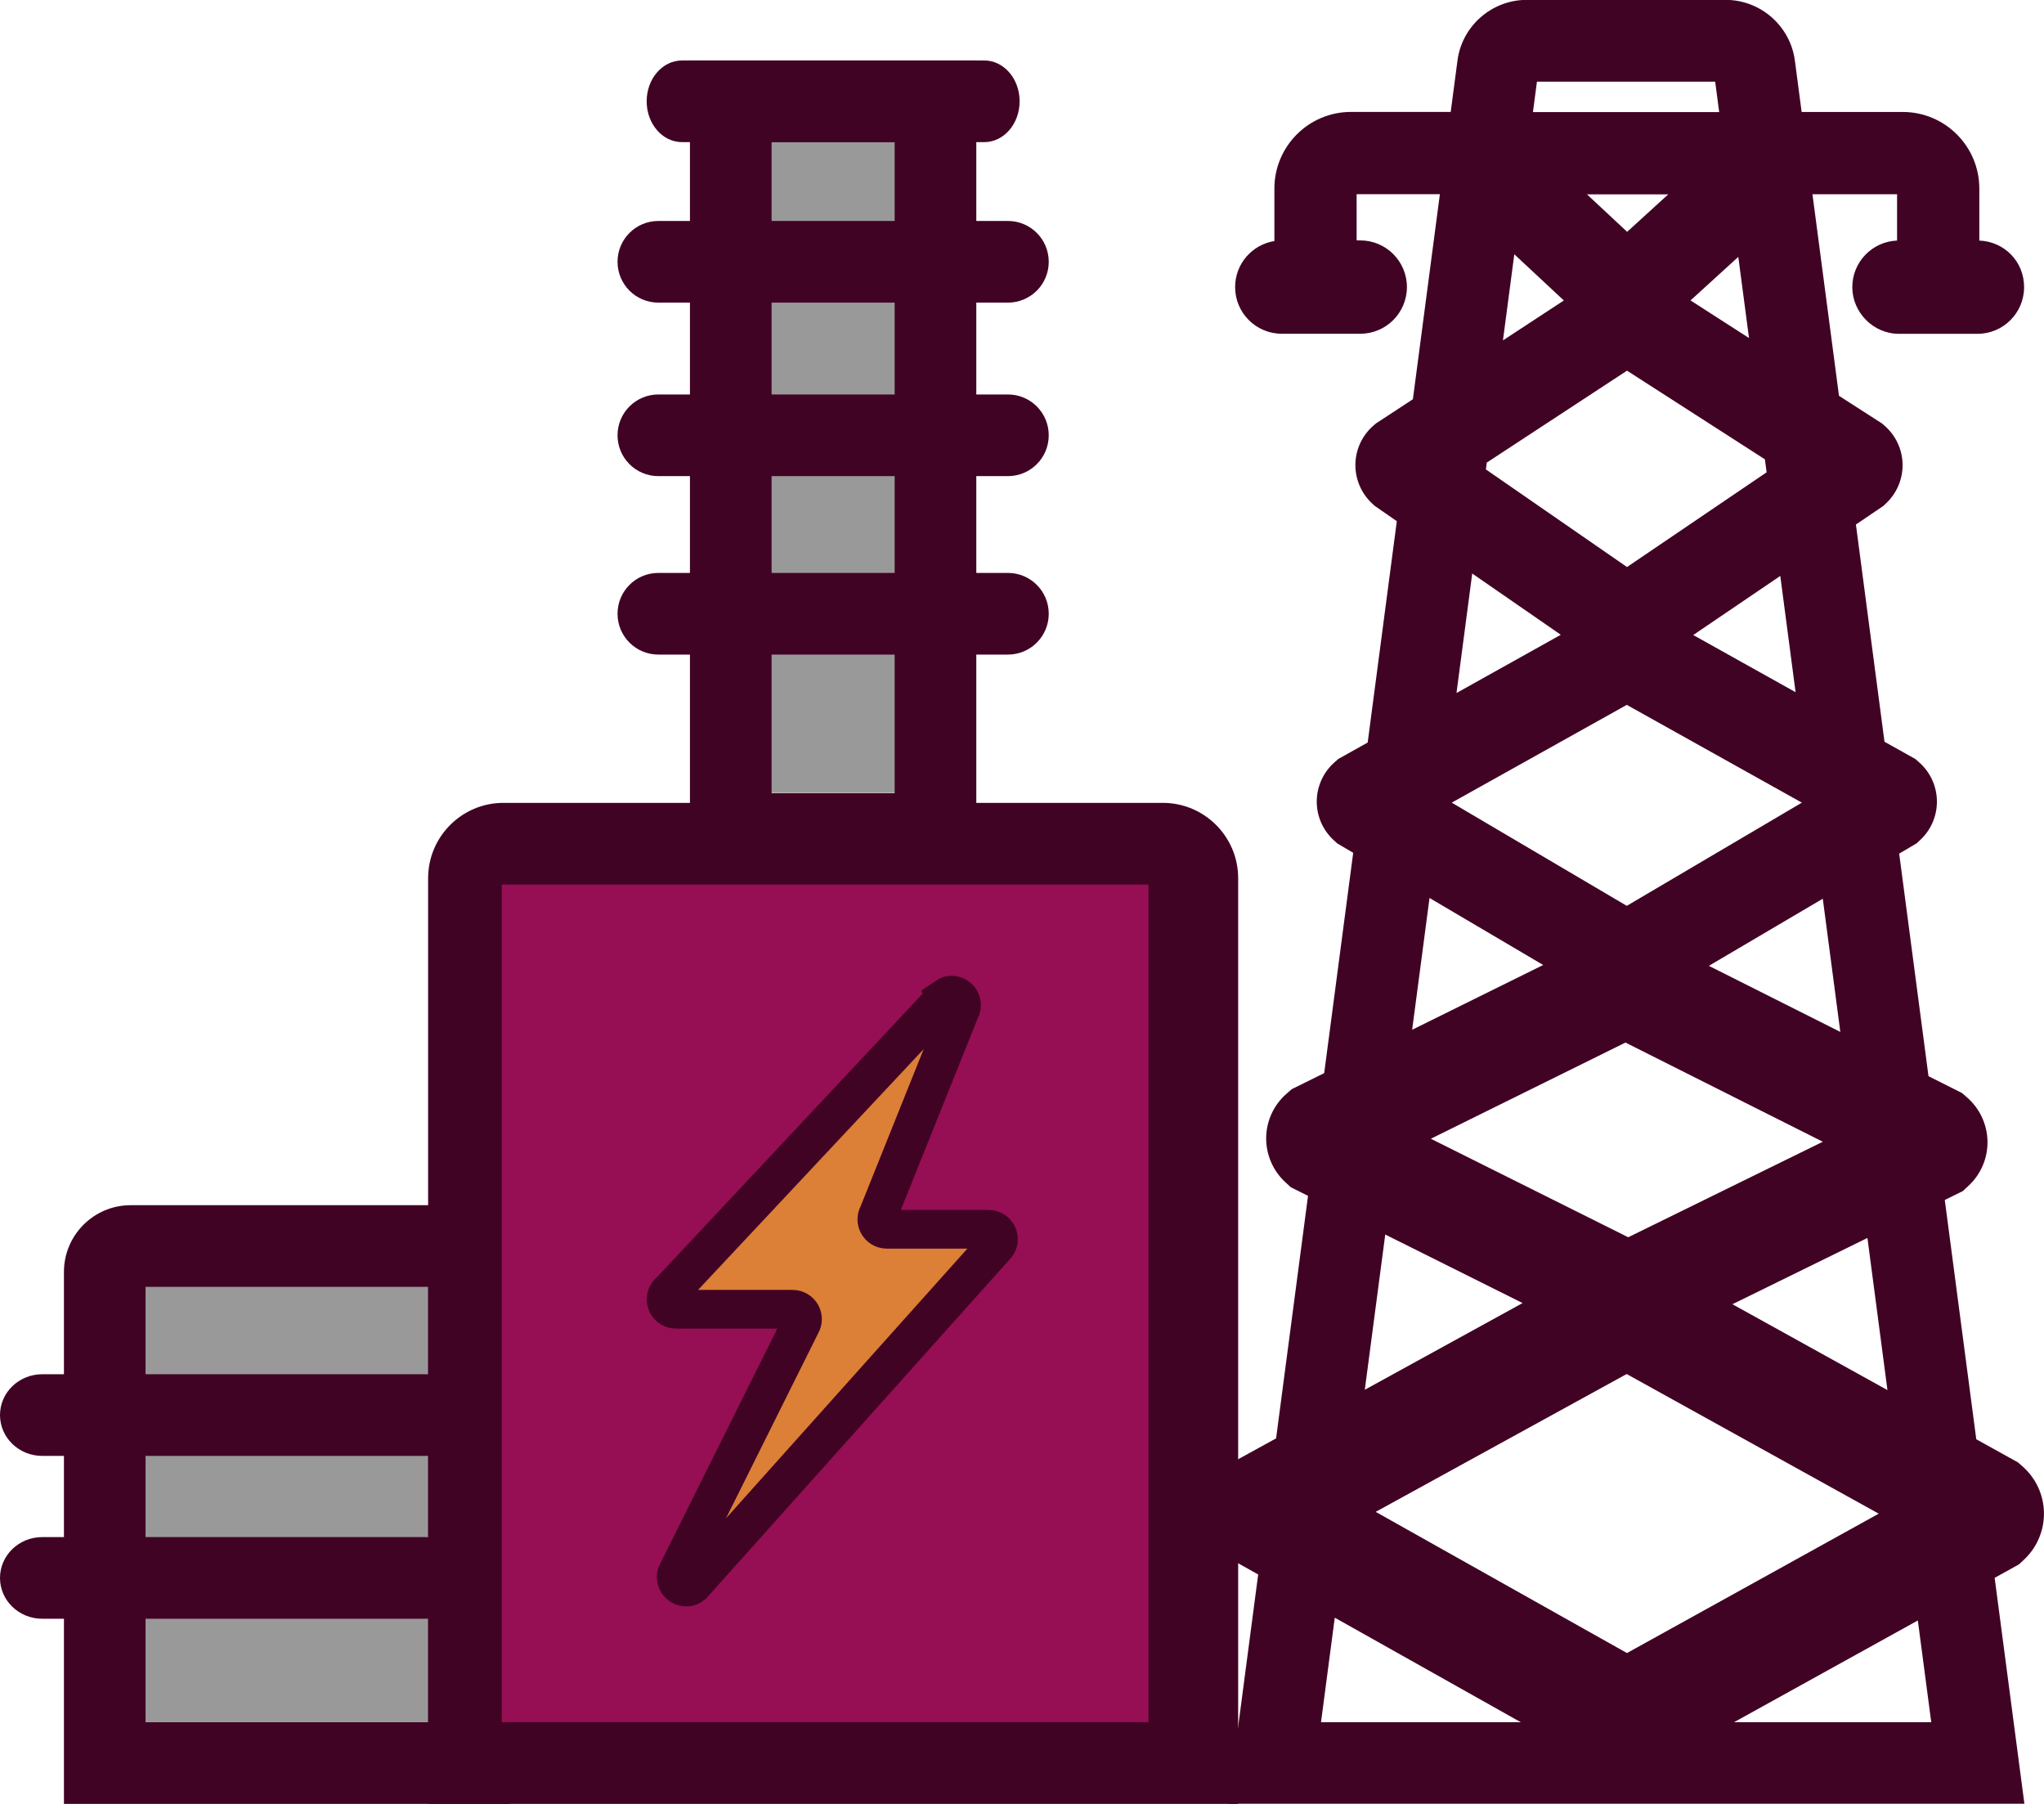 <?xml version="1.0" encoding="UTF-8"?>
<svg id="Capa_2" data-name="Capa 2" xmlns="http://www.w3.org/2000/svg" viewBox="0 0 475.67 419.7">
  <defs>
    <style>
      .cls-1 {
        fill: none;
        stroke: #410324;
        stroke-miterlimit: 10;
        stroke-width: 9px;
      }

      .cls-2 {
        fill: #960e53;
      }

      .cls-2, .cls-3, .cls-4, .cls-5 {
        stroke-width: 0px;
      }

      .cls-3 {
        fill: #410324;
      }

      .cls-4 {
        fill: #dc7f37;
      }

      .cls-5 {
        fill: #999;
      }
    </style>
  </defs>
  <g id="Capa_1-2" data-name="Capa 1">
    <g>
      <rect class="cls-5" x="33.88" y="298.41" width="65.75" height="102.28"/>
      <rect class="cls-5" x="173.89" y="28.82" width="39.99" height="155.62"/>
      <path class="cls-3" d="M234.56,70.41h-81.35c-5.25,0-9.5-4.25-9.5-9.5s4.25-9.5,9.5-9.5h81.35c5.25,0,9.5,4.25,9.5,9.5s-4.25,9.5-9.5,9.5Z"/>
      <path class="cls-3" d="M234.56,110.78h-81.35c-5.25,0-9.5-4.25-9.5-9.5s4.25-9.5,9.5-9.5h81.35c5.25,0,9.5,4.25,9.5,9.5s-4.25,9.5-9.5,9.5Z"/>
      <path class="cls-3" d="M234.56,152.3h-81.35c-5.25,0-9.5-4.25-9.5-9.5s4.25-9.5,9.5-9.5h81.35c5.25,0,9.5,4.25,9.5,9.5s-4.25,9.5-9.5,9.5Z"/>
      <path class="cls-3" d="M98.91,338.74H9.83c-5.43,0-9.83-4.25-9.83-9.5s4.4-9.5,9.83-9.5h89.08c5.43,0,9.83,4.25,9.83,9.5s-4.4,9.5-9.83,9.5Z"/>
      <path class="cls-3" d="M98.91,376.63H9.83c-5.43,0-9.83-4.25-9.83-9.5s4.4-9.5,9.83-9.5h89.08c5.43,0,9.83,4.25,9.83,9.5s-4.4,9.5-9.83,9.5Z"/>
      <path class="cls-3" d="M229.06,33.07h-70.35c-4.54,0-8.22-4.25-8.22-9.5s3.68-9.5,8.22-9.5h70.35c4.54,0,8.22,4.25,8.22,9.5s-3.68,9.5-8.22,9.5Z"/>
      <path class="cls-3" d="M288.13,419.7H99.63v-215.37c0-9.67,7.86-17.53,17.53-17.53h153.45c9.67,0,17.53,7.86,17.53,17.53v215.37Z"/>
      <path class="cls-3" d="M118.63,419.7H14.88v-123.77c0-8.56,6.96-15.52,15.52-15.52h72.71c8.56,0,15.52,6.96,15.52,15.52v123.77ZM33.88,400.7h65.75v-101.29H33.88v101.29Z"/>
      <path class="cls-3" d="M227.2,203.53h-66.64V14.07h66.64v189.46ZM179.56,184.53h28.64V33.07h-28.64v151.46Z"/>
      <rect class="cls-2" x="116.77" y="205.8" width="150.5" height="194.9"/>
      <path class="cls-4" d="M220.04,232l-64.15,68.45c-1.88,1.28-.97,4.21,1.3,4.21h27.14c1.8,0,2.9,1.96,1.97,3.5l-28.72,57.63c-1.36,2.24,1.49,4.65,3.48,2.94l70.38-78.62c1.62-1.39.64-4.06-1.5-4.06h-23.7c-1.8,0-2.9-1.97-1.97-3.5l19.04-47.45c1.29-2.12-1.22-4.5-3.27-3.1Z"/>
      <path class="cls-1" d="M220.16,231.96l-64.15,68.45c-1.88,1.28-.97,4.21,1.3,4.21h27.14c1.8,0,2.9,1.96,1.97,3.5l-28.72,57.63c-1.36,2.24,1.49,4.65,3.48,2.94l70.38-78.62c1.62-1.39.64-4.06-1.5-4.06h-23.7c-1.8,0-2.9-1.97-1.97-3.5l19.04-47.45c1.29-2.12-1.22-4.5-3.27-3.1Z"/>
      <path class="cls-3" d="M469.81,364.01l1.16-1.08c3.04-2.82,4.75-6.81,4.69-10.96-.06-4.15-1.89-8.09-5.02-10.82l-1.04-.91-9.69-5.37-7.33-55.68,4.19-2.06,1.33-1.23c2.87-2.66,4.48-6.42,4.42-10.33-.06-3.92-1.79-7.64-4.74-10.22l-1.18-1.03-7.81-3.93-6.82-51.78,4.02-2.37.86-.79c2.53-2.34,3.95-5.66,3.9-9.11-.05-3.45-1.57-6.73-4.17-9l-.85-.75-7.18-4.01-6.65-50.54,6.36-4.31.6-.56c2.53-2.35,3.95-5.67,3.9-9.12-.05-3.45-1.58-6.73-4.18-8.99l-.59-.52-10.03-6.45-6.17-46.89h19.69v10.77c-5.79.23-10.42,4.99-10.42,10.84s4.86,10.86,10.86,10.86h18.26c6,0,10.86-4.86,10.86-10.86s-4.63-10.61-10.42-10.84v-12.1c0-9.83-7.99-17.82-17.82-17.82h-23.53l-1.57-11.94c-1.06-8.06-7.99-14.14-16.12-14.14h-46.28c-8.19,0-15.12,6.13-16.13,14.18l-1.57,11.89h-23.21c-9.83,0-17.82,7.99-17.82,17.82v12.22c-5.18.83-9.14,5.3-9.14,10.71,0,6,4.86,10.86,10.86,10.86h18.26c6,0,10.86-4.86,10.86-10.86s-4.86-10.86-10.86-10.86h-.84v-10.75h19.37l-6.28,47.71-8.64,5.66-.56.49c-2.6,2.26-4.13,5.54-4.18,8.99-.05,3.45,1.37,6.77,3.9,9.12l.57.53,5.17,3.58-6.78,51.5-6.83,3.82-.85.75c-2.6,2.27-4.12,5.55-4.17,9-.05,3.45,1.37,6.77,3.9,9.11l.86.79,3.72,2.19-6.75,51.26-7.56,3.74-1.2,1.05c-2.95,2.57-4.68,6.28-4.74,10.19-.06,3.92,1.55,7.7,4.43,10.37l1.3,1.2,4.01,2-7.43,56.43-9.1,5-1.06.93c-3.13,2.73-4.96,6.67-5.02,10.82-.06,4.15,1.65,8.14,4.69,10.96l1.13,1.05,5.19,2.91-7.02,53.34h185.33l-6.92-52.56,5.65-3.13ZM439.24,323.43l-36.08-19.98,31.42-15.42,4.66,35.4ZM346.01,107.62l32.62-21.38,32.09,20.63.4,3.02-32.49,22.04-32.84-22.71.21-1.61ZM369.31,45.22h18.92l-9.57,8.72-9.35-8.72ZM378.58,164l40.74,22.75-40.74,24.01-40.74-24.01,40.74-22.75ZM424.19,265.65l-45.28,22.22-45.93-22.92,45.29-22.38,45.93,23.08ZM437.21,352.18l-58.59,32.43-58.47-32.85,58.4-32.07,58.66,32.49ZM428.27,240.09l-30.59-15.37,26.51-15.62,4.08,30.99ZM417.86,161.05l-23.82-13.3,20.26-13.75,3.56,27.05ZM393.41,69.9l11.12-10.13,2.49,18.88-13.61-8.75ZM357.68,19h41.47l.93,7.08h-43.34l.93-7.08ZM352.4,59.16l11.53,10.75-14.17,9.29,2.64-20.03ZM342.61,133.44l20.61,14.25-24.27,13.55,3.66-27.8ZM332.67,208.93l26.45,15.59-30.49,15.07,4.04-30.65ZM322.36,287.23l31.97,15.95-36.72,20.17,4.76-36.12ZM310.62,376.38l43.28,24.32h-46.48l3.2-24.32ZM449.42,400.7h-45.88l42.77-23.67,3.12,23.67Z"/>
    </g>
  </g>
</svg>